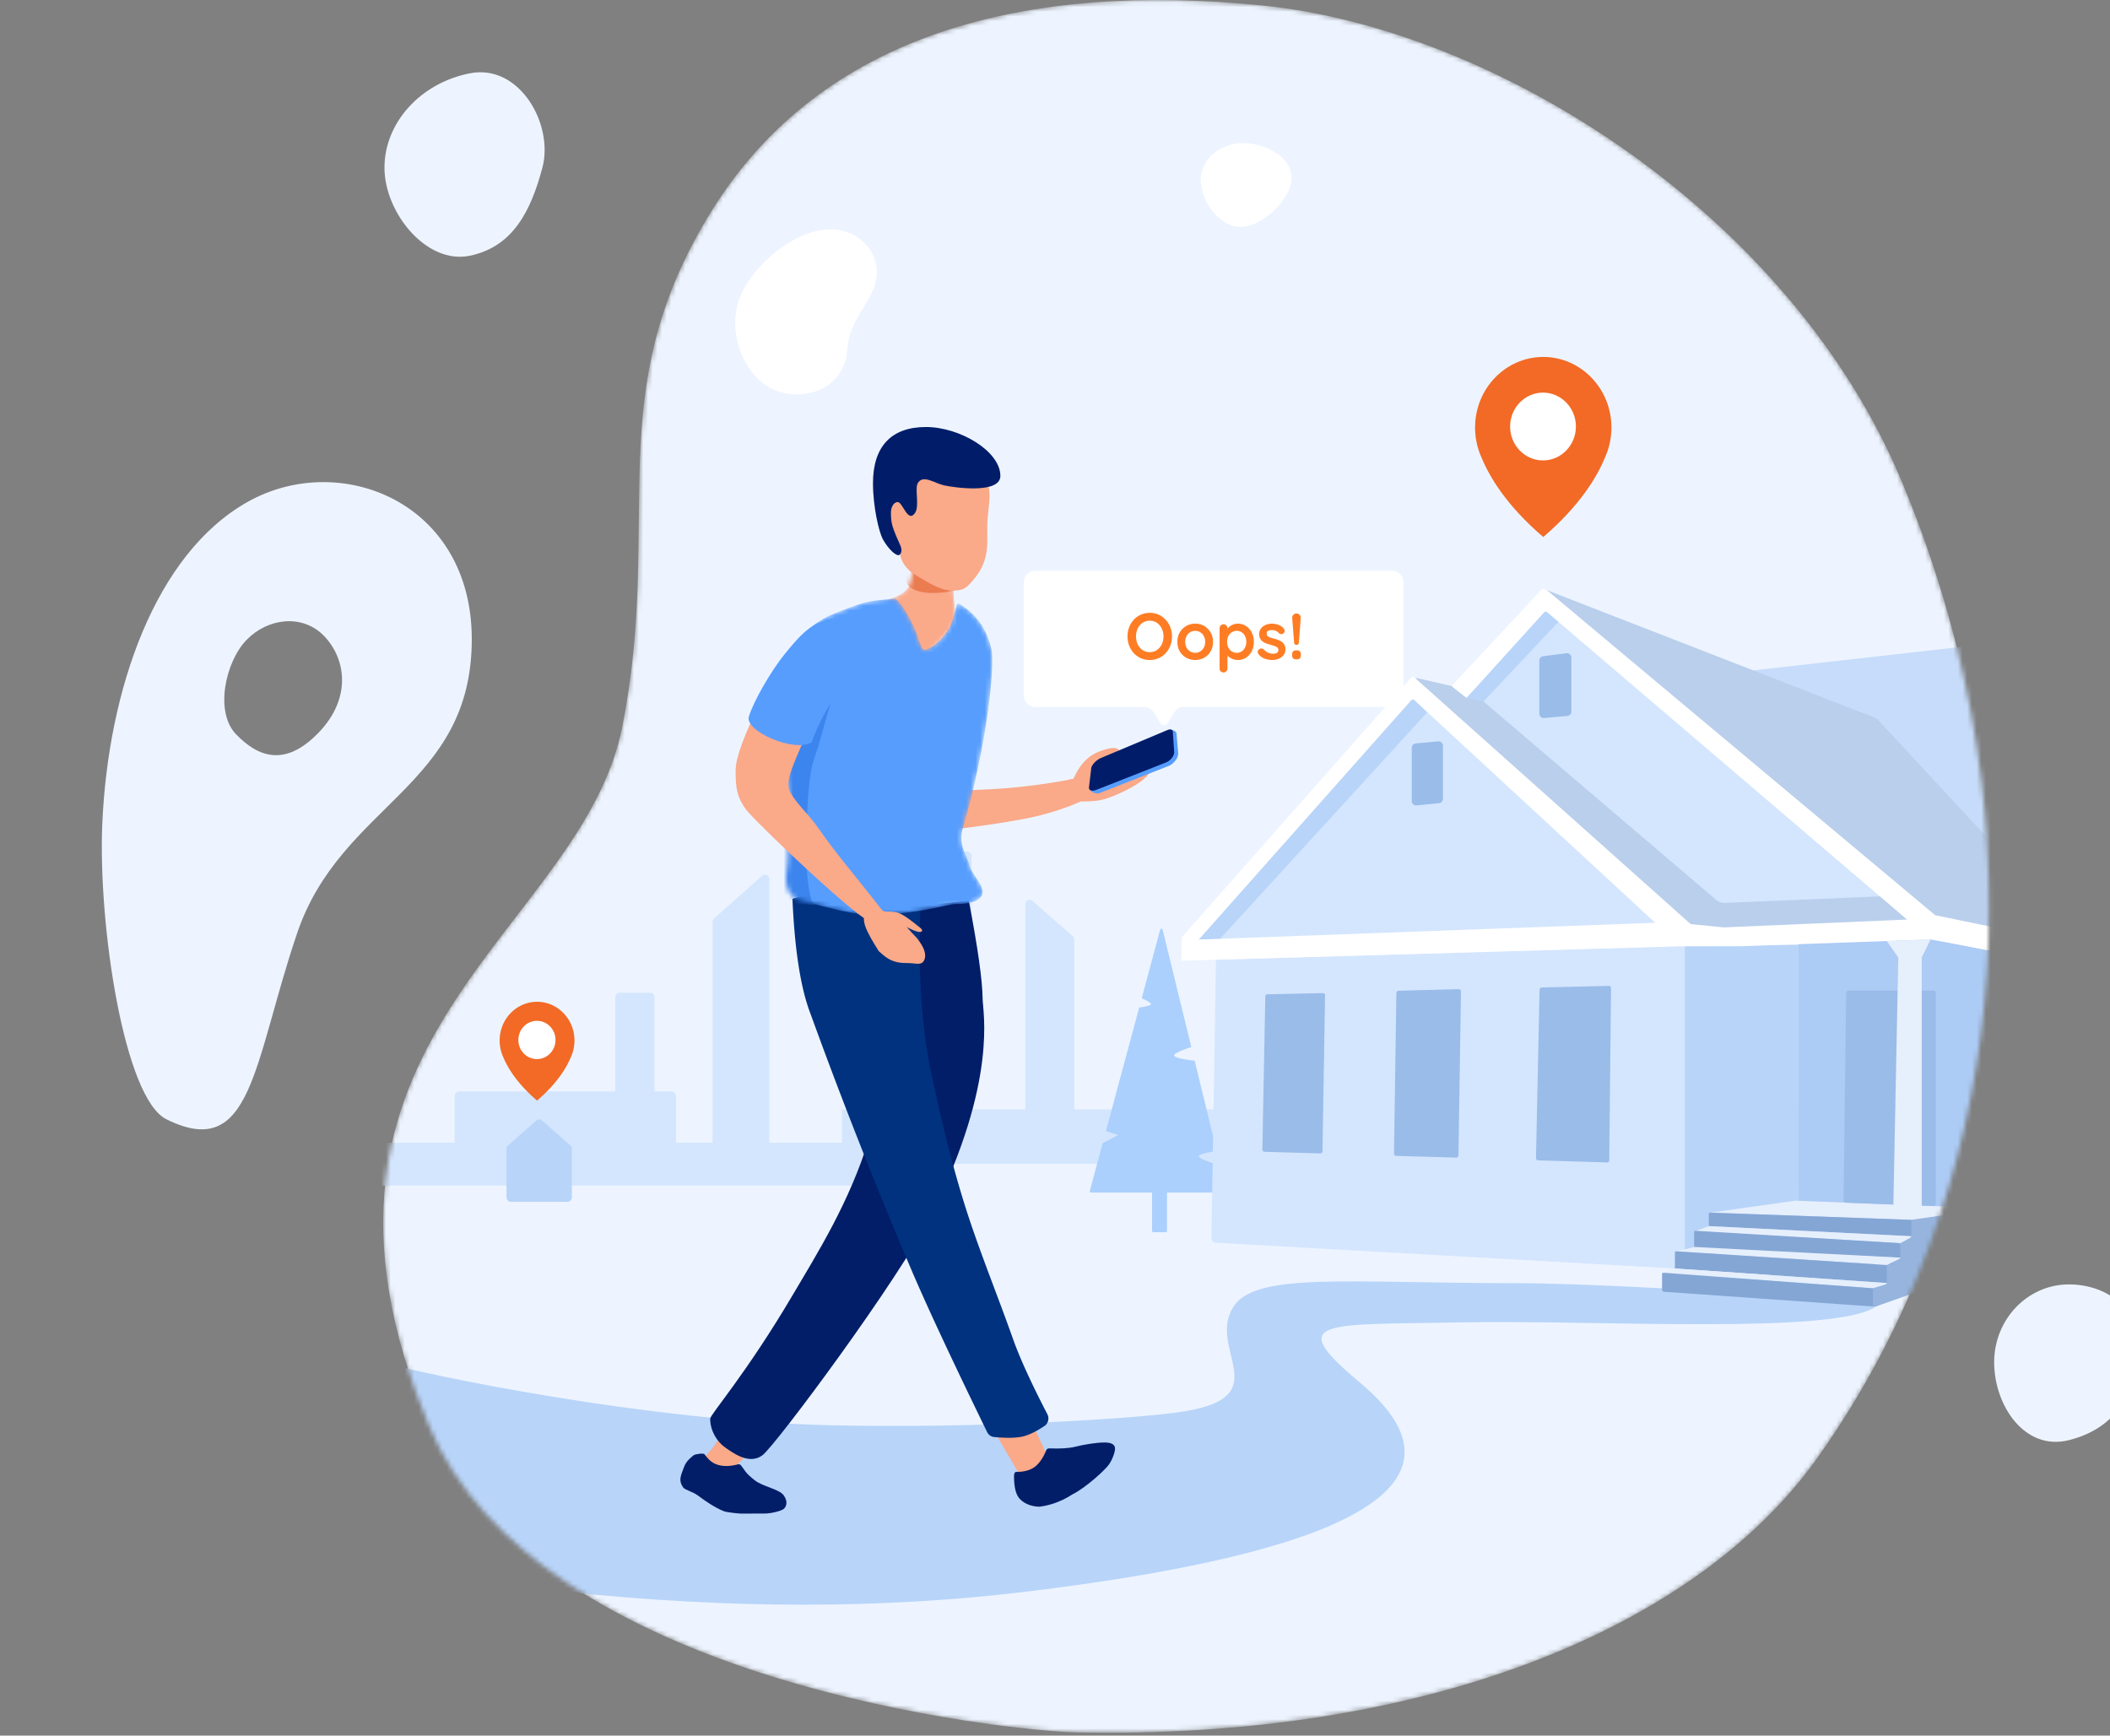 <svg width="451" height="371" viewBox="0 0 451 371" fill="none" xmlns="http://www.w3.org/2000/svg">
    <rect x="0" y="0" width="451" height="371" fill="#808080" stroke="none"/>
    <mask id="a" style="mask-type:alpha" maskUnits="userSpaceOnUse" x="81" y="0" width="345" height="371">
        <path d="M229.623 370.301c-12.585-.284-114.839-10.03-137.976-65.639-34.406-82.692 32.67-105.025 41.386-149.421 8.715-44.395-4.981-70.974 18.765-109.671C175.544 6.872 219.527-3.884 269.811 1.164c50.284 5.047 112.988 44.86 136.693 101.774 31.249 75.025 21.936 152.67-18.223 208.934-26.007 36.436-84.035 60.112-158.658 58.429z" fill="#fff"/>
    </mask>
    <g mask="url(#a)">
        <path d="M229.623 370.301c-12.585-.284-114.839-10.03-137.976-65.639-34.406-82.692 32.67-105.025 41.386-149.421 8.715-44.395-4.981-70.974 18.765-109.671C175.544 6.872 219.527-3.884 269.811 1.164c50.284 5.047 112.988 44.86 136.693 101.774 31.249 75.025 21.936 152.67-18.223 208.934-26.007 36.436-84.035 60.112-158.658 58.429z" fill="#EDF4FF"/>
        <path fill-rule="evenodd" clip-rule="evenodd" d="M297.568 122h-76.316c-1.343 0-2.432 1.142-2.432 2.552v24.006c0 1.41 1.089 2.552 2.432 2.552h23.126c2.969 0 2.969 3.935 4.393 3.935 1.423 0 1.791-3.935 4.139-3.935h44.658c1.343 0 2.432-1.142 2.432-2.552v-24.006c0-1.41-1.089-2.552-2.432-2.552z" fill="#fff"/>
        <path fill-rule="evenodd" clip-rule="evenodd" d="M120.835 340.249c35.065 3.688 67.836 3.688 98.315 0 45.717-5.532 104.308-17.312 71.545-44.696-16.46-13.758-7.685-12.302 21.588-12.883 28.992-.576 80.469 2.772 88.867-3.508 11.252-8.415-3.988-9.673-45.72-3.772-14.101-.738-24.808-1.107-32.121-1.107-34.669 0-54.672-2.383-59.556 4.879-6.05 8.995 9.384 19.168-10.36 22.491-9.616 1.618-44.918 3.735-75.715 3.009-40.077-.944-86.348-10.801-95.315-13.284-7.7-2.133-4.289 22.693 10.77 40.38 3.744 4.398 12.978 7.229 27.702 8.491z" fill="#B8D4F9"/>
        <path d="M79.368 244.268h107.483v9.172H79.368v-9.172z" fill="#D4E6FE"/>
        <path fill-rule="evenodd" clip-rule="evenodd" d="M164.422 187.906v63.403c0 .529-.415.959-.928.959h-10.272c-.513 0-.928-.43-.928-.959v-54.236c0-.278.117-.543.321-.725l10.273-9.167a.906.906 0 0 1 1.308.099.974.974 0 0 1 .226.626zM188.352 198.44h-4.253c-.513 0-.928.43-.928.959v47.653c0 .53.415.959.928.959h4.253c.513 0 .928-.429.928-.959v-47.653c0-.529-.415-.959-.928-.959zM143.551 233.305H98.119c-.513 0-.928.429-.928.958v14.908c0 .53.415.959.928.959h45.432c.513 0 .928-.429.928-.959v-14.908c0-.529-.415-.958-.928-.958z" fill="#D4E6FE"/>
        <path d="M315.553 94.249c0 .018.009.036.009.055.009.046.035.183.08.394v.019c.222 1.028.55 2.029.985 2.993.009.01.009.028.018.037 1.659 4.068 5.298 10.275 13.216 17.042 7.917-6.767 11.556-12.974 13.216-17.042.008-.01.008-.028.017-.037.426-.955.755-1.965.986-2.993v-.019c.053-.21.071-.348.079-.394 0-.019.009-.037.009-.065.178-.945.267-1.9.267-2.865 0-8.31-6.542-15.076-14.574-15.076-8.033 0-14.574 6.767-14.574 15.076 0 .974.088 1.938.266 2.875z" fill="#F26A26"/>
        <path d="M329.809 98.17c3.744 0 6.783-3.143 6.783-6.998 0-3.855-3.046-6.999-6.783-6.999-3.736 0-6.783 3.144-6.783 6.999 0 3.855 3.04 6.999 6.783 6.999z" fill="#fff" stroke="#fff" stroke-width=".5"/>
        <path fill-rule="evenodd" clip-rule="evenodd" d="M164.835 83.04c-6.112-3.061-9.875-12.942-6.292-20.417 3.583-7.475 14.115-15.674 22.207-13.121 4.527 1.428 7.839 6.067 6.307 11.237-1.331 4.494-5.56 7.902-5.948 13.875-.589 9.073-10.161 11.486-16.274 8.425zM265.193 48.527c-4.511 0-8.538-5.458-8.538-10.101 0-4.644 4.485-7.836 8.996-7.836 4.51 0 10.403 2.754 10.403 7.397 0 4.644-6.351 10.54-10.861 10.54z" fill="#fff"/>
        <path fill-rule="evenodd" clip-rule="evenodd" d="M219.15 193.291v53.418c0 .53.415.959.928.959h8.617c.513 0 .928-.429.928-.959v-45.854a.973.973 0 0 0-.327-.731l-8.617-7.564a.907.907 0 0 0-1.308.11.974.974 0 0 0-.221.621zM206.739 182.015h-9.49c-.512 0-.928.429-.928.959v64.388c0 .53.416.959.928.959h9.49c.513 0 .928-.429.928-.959v-64.388c0-.53-.415-.959-.928-.959z" fill="#D4E6FE"/>
        <path fill-rule="evenodd" clip-rule="evenodd" d="M425.217 237.127h-245.25v15.789c4.704-2.76 13.522-4.141 26.452-4.141h61.127c22.945 0 58.648 4.141 95.978 4.141 24.887 0 44.787-1.38 59.699-4.141l1.994-11.648z" fill="#D4E6FE"/>
        <path fill-rule="evenodd" clip-rule="evenodd" d="m121.905 244.844-6.054-5.335a.904.904 0 0 0-1.204 0l-6.054 5.335a.971.971 0 0 0-.326.729v10.367c0 .53.415.959.928.959h12.108c.513 0 .928-.429.928-.959v-10.367a.971.971 0 0 0-.326-.729z" fill="#B8D4F9"/>
        <path d="M106.942 223.987c0 .01.005.021.005.031l.044.216v.01c.122.565.302 1.114.541 1.643.005.005.005.015.009.02.911 2.232 2.908 5.639 7.253 9.352 4.345-3.713 6.342-7.12 7.253-9.352.005-.005.005-.015.009-.02a8.664 8.664 0 0 0 .541-1.643v-.01c.029-.116.039-.191.044-.216 0-.01.005-.021.005-.036a8.539 8.539 0 0 0 .146-1.572c0-4.56-3.59-8.274-7.998-8.274s-7.998 3.714-7.998 8.274c0 .534.049 1.063.146 1.577z" fill="#F26A26"/>
        <path d="M114.766 226.14c2.054 0 3.722-1.725 3.722-3.841s-1.672-3.841-3.722-3.841c-2.051 0-3.723 1.725-3.723 3.841s1.668 3.841 3.723 3.841z" fill="#fff" stroke="#fff" stroke-width=".5"/>
        <path fill-rule="evenodd" clip-rule="evenodd" d="M248.175 198.538a.282.282 0 0 0-.2.201l-3.941 14.632c1.375.65 2.033 1.084 1.974 1.301-.058.217-.896.451-2.513.699l-7.111 26.404 2.624.862-3.317 1.707-2.749 10.209a.29.29 0 0 0 .193.355c.025.007.05.01.075.01h13.035v8.186c0 .158.124.287.278.287h2.643a.283.283 0 0 0 .278-.287v-8.186h12.441a.283.283 0 0 0 .278-.287.336.336 0 0 0-.008-.071l-1.328-5.432c-2.964-.899-4.492-1.539-4.585-1.917-.092-.379 1.184-.772 3.828-1.18l-4.714-19.286c-2.84-.357-4.306-.723-4.398-1.098-.091-.375 1.135-.988 3.68-1.841l-6.125-25.06a.277.277 0 0 0-.338-.208z" fill="#ABD0FD"/>
        <path fill-rule="evenodd" clip-rule="evenodd" d="m385.2 201.193 26.108-.858 14.635 3.055v65.823c0 .529-.416.958-.928.958h-40.713v-68.02c0-.518.398-.942.898-.958z" fill="#ACCBF5"/>
        <path fill-rule="evenodd" clip-rule="evenodd" d="M358.04 201.962h26.293v69.21H358.04v-69.21z" fill="#B8D4F9"/>
        <path fill-rule="evenodd" clip-rule="evenodd" d="m259.897 205.158 100.241-3.018v69.136l-100.316-5.631c-.498-.028-.886-.458-.877-.973l.952-59.514zM315.537 150.635l17.634-18.604 70.371 59.861-36.126 2.03-51.879-43.287z" fill="#D4E6FE"/>
        <path fill-rule="evenodd" clip-rule="evenodd" d="m303.101 144.983 11.226 2.61 52.485 44.753c.529.45 1.201.684 1.886.655l33.509-1.41 5.684 5.156-40.257 1.81-7.751-1.078-57.864-51.651c.027-.506.447-.894.937-.865a.779.779 0 0 1 .145.02z" fill="#B9CFEC"/>
        <path fill-rule="evenodd" clip-rule="evenodd" d="m259.675 200.936 45.104-49.832 52.798 47.507-97.902 2.325z" fill="#D4E6FE"/>
        <path fill-rule="evenodd" clip-rule="evenodd" d="M305.076 152.254 260.6 200.889h-4.46l45.857-51.79 3.079 3.155z" fill="#B8D4F9"/>
        <path fill-rule="evenodd" clip-rule="evenodd" d="m252.477 204.877 3.676-4.034 98.852-3.636 4.256 5.069-106.574 3.086a.283.283 0 0 1-.286-.28.292.292 0 0 1 .076-.205z" fill="#fff"/>
        <path fill-rule="evenodd" clip-rule="evenodd" d="M252.538 204.978v-4.373c0-.12.044-.235.122-.324l48.992-55.454a.454.454 0 0 1 .646-.04l64.379 57.485h-7.45l-56.929-52.622a.453.453 0 0 0-.651.034l-49.109 55.294z" fill="#fff"/>
        <path fill-rule="evenodd" clip-rule="evenodd" d="m412.653 200.821-4.869-4.266-39.357 1.68-7.175-.707 5.361 4.741h5.23l40.81-1.448z" fill="#fff"/>
        <path fill-rule="evenodd" clip-rule="evenodd" d="m317.078 149.953-3.644-.759 16.85-18.792 2.9 2.444-16.106 17.107z" fill="#B8D4F9"/>
        <path fill-rule="evenodd" clip-rule="evenodd" d="m372.739 143.526 163.525-18.472c.51-.058.968.322 1.023.849a.987.987 0 0 1-.013.297l-14.945 75.054-75.483 1.629-46.241-49.025-27.866-10.332z" fill="#C6DCFA"/>
        <path fill-rule="evenodd" clip-rule="evenodd" d="m330.156 125.96 70.356 27.356c.39.152.742.391 1.03.702l3.063 3.303 41.8 45.073-32.594-6.278-83.655-70.156z" fill="#B9CFEC"/>
        <path fill-rule="evenodd" clip-rule="evenodd" d="m313.446 149.187-3.186-2.526 19.186-20.588c.413-.296.949-.157 1.608.415.658.573 28.184 23.621 82.578 69.142l32.71 6.761 76.295-1.374v3.178a.472.472 0 0 1-.455.479l-79.722 1.707-29.877-5.585-81.898-69.946a.453.453 0 0 0-.634.042l-16.605 18.295z" fill="#fff"/>
        <path fill-rule="evenodd" clip-rule="evenodd" d="m365.575 259.216 18.121-2.566 42.235 1.648-17.086 2.491-43.27-1.573z" fill="#E6EFFC"/>
        <path fill-rule="evenodd" clip-rule="evenodd" d="M365.249 259.488v2.599l43.586 2.21-.249-3.543-43.049-1.553a.282.282 0 0 0-.288.277v.01z" fill="#84A6D5"/>
        <path fill-rule="evenodd" clip-rule="evenodd" d="m365.253 262.096-2.979 1.083 43.941 2.584 3.421-1.459-44.383-2.208z" fill="#E6EFFC"/>
        <path fill-rule="evenodd" clip-rule="evenodd" d="M362.11 263.371v3.385l44.324 2.116-.231-3.131-43.799-2.657a.282.282 0 0 0-.294.271v.016z" fill="#84A6D5"/>
        <path fill-rule="evenodd" clip-rule="evenodd" d="m362.111 266.544-3.874.97 45.073 2.901 3.194-1.566-44.393-2.305z" fill="#E6EFFC"/>
        <path fill-rule="evenodd" clip-rule="evenodd" d="M357.999 267.759v3.395l45.516 3.129-.149-3.874-45.071-2.937a.281.281 0 0 0-.295.269l-.001.018z" fill="#84A6D5"/>
        <path fill-rule="evenodd" clip-rule="evenodd" d="m358.006 271.145-2.575.973 44.916 3.272 3.893-1.066-46.234-3.179z" fill="#E6EFFC"/>
        <path fill-rule="evenodd" clip-rule="evenodd" d="M355.256 272.344v3.302c0 .252.189.461.432.478 29.627 2.095 44.519 3.143 44.677 3.143.239 0 .785-.01.785-.105 0-.064-.262-1.324-.785-3.781l-44.811-3.323a.28.28 0 0 0-.297.266l-.001.02z" fill="#84A6D5"/>
        <path fill-rule="evenodd" clip-rule="evenodd" d="m425.956 258.257-17.424 2.493v3.416a.483.483 0 0 1-.244.422l-2.113 1.177v2.963a.48.48 0 0 1-.271.436l-2.604 1.237v3.723a.478.478 0 0 1-.335.46l-2.638.789v3.447a.47.47 0 0 0 .464.479.45.45 0 0 0 .15-.026l24.388-8.65a.957.957 0 0 0 .627-.907v-11.459z" fill="#96B4DD"/>
        <path fill-rule="evenodd" clip-rule="evenodd" d="M395.079 211.757h18.222c.256 0 .464.215.464.48v45.095a.472.472 0 0 1-.464.479h-.018l-18.779-.725a.473.473 0 0 1-.447-.485l.558-44.37a.472.472 0 0 1 .464-.474z" fill="#9ABCE9"/>
        <path fill-rule="evenodd" clip-rule="evenodd" d="M410.76 259.166v-54.501l1.899-3.858-9.384.343 2.472 3.515-1.084 54.501a5.76 5.76 0 0 0 3.154.923c1.136 0 2.117-.308 2.943-.923z" fill="#E6EFFC"/>
        <path fill-rule="evenodd" clip-rule="evenodd" d="m270.451 213.012-.631 32.703a.473.473 0 0 0 .451.489l11.923.346a.471.471 0 0 0 .477-.465v-.006l.552-33.308a.472.472 0 0 0-.474-.487l-11.844.258a.472.472 0 0 0-.454.47zM298.919 211.78l12.881-.343a.471.471 0 0 1 .476.466v.02l-.538 35.056a.471.471 0 0 1-.471.471h-.006l-12.852-.372a.472.472 0 0 1-.451-.486l.509-34.341a.472.472 0 0 1 .452-.471zM329.523 211.085l14.352-.347a.47.47 0 0 1 .475.468v.016l-.38 36.789a.47.47 0 0 1-.469.474h-.009l-14.734-.458a.473.473 0 0 1-.45-.49l.762-35.983a.472.472 0 0 1 .453-.469zM302.598 158.912l4.813-.44c.51-.047.961.343 1.006.871l.003.084v11.318a.947.947 0 0 1-.842.954l-4.812.461c-.51.049-.962-.338-1.01-.866a1.295 1.295 0 0 1-.004-.088v-11.339c0-.497.367-.911.846-.955zM329.841 140.264l4.988-.627c.508-.064.971.31 1.033.836a.892.892 0 0 1 .007.116v11.496a.947.947 0 0 1-.848.955l-4.988.446c-.511.045-.96-.345-1.005-.873a1.13 1.13 0 0 1-.003-.083v-11.314c0-.485.35-.893.816-.952z" fill="#9ABCE9"/>
    </g>
    <path fill-rule="evenodd" clip-rule="evenodd" d="M100.37 54.674c-9.253 1.881-18.193-9.24-18.193-18.825 0-9.586 7.677-18.12 18.282-20.183 10.605-2.063 17.938 10.928 15.474 20.183-2.465 9.255-6.31 16.944-15.563 18.825zM100.84 136.615c-.017-29.301-28.15-40.442-47.913-29.331-19.763 11.111-29.79 40.096-31.058 68.721-.95 21.486 4.626 58.745 13.698 63.247 18.401 9.134 18.547-12.082 27.949-39.793 9.402-27.712 37.343-31.158 37.324-62.844zm-32.773 20.028c-7.221 7.459-12.975 5.108-17.608.322-4.632-4.785-2.281-15.511 2.236-20.177s11.935-5.634 16.567-.848c4.633 4.785 6.025 13.243-1.195 20.703z" fill="#EDF4FF"/>
    <path fill-rule="evenodd" clip-rule="evenodd" d="M138.966 212.199h-6.534c-.512 0-.928.429-.928.959v33.894c0 .53.416.959.928.959h6.534c.513 0 .928-.429.928-.959v-33.894c0-.53-.415-.959-.928-.959z" fill="#D4E6FE"/>
    <path fill-rule="evenodd" clip-rule="evenodd" d="M442.207 307.846c-9.472 2.364-15.967-7.453-15.967-16.647 0-9.194 7.149-16.646 15.967-16.646 8.818 0 15.898 6.05 14.926 15.045-.971 8.996-5.454 15.883-14.926 18.248z" fill="#EDF4FF"/>
    <path fill-rule="evenodd" clip-rule="evenodd" d="m159.953 298.409-7.585 11.026-2.108 2.495c.66 1.462 1.214 2.385 1.663 2.768.448.384 1.571.701 3.369.952a293.14 293.14 0 0 1 2.964-3.25c.691-.743 3.598-3.846 8.722-9.309l-7.025-4.682z" fill="#FAA989"/>
    <path fill-rule="evenodd" clip-rule="evenodd" d="M148.264 311.071c-1.573 1.23-1.86 1.966-2.196 2.872-.581 1.564-1.087 2.577-.015 4.054.473.512 2.093.904 3.153 1.703 1.472 1.109 3.685 2.626 5.511 3.328.434.229 3.24.516 3.729.515 3.336-.013 3.931-.007 5.083-.02 1.359-.015 3.406-.528 3.965-.966.559-.437 1.005-1.564.015-2.928-.99-1.364-4.608-1.875-6.263-3.275-1.024-.867-1.418-1.01-2.763-2.994-.235-.328-.42-.426-.775-.339-1.573.41-2.927.462-4.062.154-1.148-.311-1.997-.852-3.059-2.315-.228-.314-2.023-.024-2.323.211zM184.47 195.106l22.596-2.644c1.949 10.167 2.938 17.208 2.967 21.123.02 2.635 3.316 17.453-10.894 45.963-6.91 13.864-33.346 49.395-36.169 51.522-2.822 2.127-6.342-.521-7.995-1.678-1.652-1.157-3.177-3.477-3.177-6.144 0-.863 7.785-9.721 17.59-26.356 5.28-8.957 12.173-19.824 16.431-33.689 2.742-8.926 2.292-24.958-1.349-48.097z" fill="#021E69"/>
    <path fill-rule="evenodd" clip-rule="evenodd" d="m211.249 303.792 8.2 14.043 5.852-3.482-7.04-15.262-7.012 4.701z" fill="#FAA989"/>
    <path fill-rule="evenodd" clip-rule="evenodd" d="M169.382 192.124c5.442-1.825 10.519-2.583 15.23-2.273 4.711.309 8.761 1.666 12.15 4.072-.606 13.837.186 25.792 2.377 35.864.929 4.269 3.149 15.125 6.89 27.211 2.961 9.568 7.158 19.769 10.438 29.056 1.459 4.129 3.927 9.545 7.405 16.249.457.881.183 1.976-.63 2.517-1.804 1.203-3.356 1.951-4.656 2.245-1.447.327-3.481.364-6.103.11a1.858 1.858 0 0 1-1.486-1.047c-7.57-15.547-12.993-27.172-16.268-34.873-12.632-29.697-20.493-51.901-21.566-54.751-2.056-5.455-3.316-13.582-3.781-24.38z" fill="#01327F"/>
    <path fill-rule="evenodd" clip-rule="evenodd" d="M216.74 315.595c.008 2.033.327 3.442.827 4.263.863 1.419 2.801 2.205 4.592 2.212 1.628-.192 4.272-.801 7.1-2.657 2.887-1.443 6.933-5.19 7.739-6.316.806-1.126 1.338-2.734 1.335-3.457-.003-.722-.546-1.292-2.2-1.299-1.654-.007-4.253.397-6.335.915-1.289.32-3.108.436-5.456.348-.396-.004-.583.089-.729.433-.629 1.54-1.404 2.684-2.326 3.433-.932.756-2.317 1.174-4.091 1.167-.38-.002-.457.57-.456.958z" fill="#021E69"/>
    <mask id="b" style="mask-type:alpha" maskUnits="userSpaceOnUse" x="189" y="120" width="16" height="22">
        <path d="M189.473 128.221c2.111 2.361 3.405 4.052 3.881 5.076.477 1.023 1.58 3.682 3.309 7.976 1.622-1.499 2.8-2.628 3.534-3.388 1.101-1.139 2.873-2.769 3.655-4.588.782-1.819 0-4.153 0-6.31 0-1.438-.336-2.857-1.007-4.258l-5.966-2.062h-1.724c.008 1.836-.298 3.391-.917 4.666-.619 1.274-2.207 2.237-4.765 2.888z" fill="#fff"/>
    </mask>
    <g mask="url(#b)">
        <path d="M189.473 128.221c2.111 2.361 3.405 4.052 3.881 5.076.477 1.023 1.58 3.682 3.309 7.976 1.622-1.499 2.8-2.628 3.534-3.388 1.101-1.139 2.873-2.769 3.655-4.588.782-1.819 0-4.153 0-6.31 0-1.438-.336-2.857-1.007-4.258l-5.966-2.062h-1.724c.008 1.836-.298 3.391-.917 4.666-.619 1.274-2.207 2.237-4.765 2.888z" fill="#FAA989"/>
        <path fill-rule="evenodd" clip-rule="evenodd" d="m193.442 122.321 3.303-3.314 8.33 5.414-.559 1.703c-3.134.709-5.724.831-7.771.364-2.047-.467-3.148-1.45-3.303-2.947v-1.22z" fill="#EB7C50"/>
    </g>
    <path fill-rule="evenodd" clip-rule="evenodd" d="M203.491 126.235c2.422 0 2.876-.343 4.435-2.143 1.993-2.299 3.111-4.736 3.111-8.612 0-.585-.047-3.024 0-3.785.18-2.978.834-6.027.197-7.914-1.213-3.598-2.592-4.893-4.633-6.44-2.594-1.967-5.64-1.254-7.443-1.254-4.478 0-9.393 5.674-9.887 12.163-.067.873.494 5.085.963 6.033.34.689 1.422.65 1.422 1.197 0 1.429.623.89.623 2.11 0 2.008 1.284 4.053 3.208 5.206 2.786 1.67 5.503 3.439 8.004 3.439z" fill="#FAA989"/>
    <path fill-rule="evenodd" clip-rule="evenodd" d="M192.313 118.561c.577-.57.4-1.448 0-2.256-.328-.664-1.27-2.889-1.524-3.756-.343-1.173-.359-2.205-.359-2.977 0-.894.387-2.143 1.398-2.254 1.11-.123 2.186 4.65 3.759 2.32.99-1.466-.103-5.185.58-6.356 1.117-1.917 3.558.009 5.624.471 2.191.49 12.032 1.877 12.032-2.021 0-5.232-8.57-10.454-15.926-10.454s-11.302 4.141-11.302 12.004c0 5.171 1.312 10.539 2.09 11.955 1.218 2.213 3.052 3.894 3.628 3.324z" fill="#011D6A"/>
    <path fill-rule="evenodd" clip-rule="evenodd" d="M203.047 177.381c6.263-.736 11.57-1.522 15.923-2.356 4.353-.834 8.355-2.068 12.008-3.701.885-1.197 1.157-2.418.816-3.664-.34-1.246-1.499-1.562-3.478-.949-5.681 1.042-11.188 1.708-16.522 1.997-5.334.29-9.005.29-11.012 0-1.843-.365-2.603 1.323-2.279 5.065.323 3.743 1.838 4.945 4.544 3.608z" fill="#FAA989"/>
    <path fill-rule="evenodd" clip-rule="evenodd" d="M229.227 167.024c1.291-3.267 3.16-5.376 5.608-6.329 2.448-.953 3.899-1.056 4.353-.309l-3.901 4.046-.452 1.921c.521.582 1.229.849 2.124.802 1.343-.069 1.751-.573 3.362-1.063a14.248 14.248 0 0 0 3.075-1.348c2.269-1.244 3.008-1.089 2.217.465-1.185 2.332-7.351 4.986-9.518 5.61-1.445.415-3.409.568-5.893.458-1.04-.462-1.56-1.076-1.56-1.843 0-.766.195-1.57.585-2.41z" fill="#FAA989"/>
    <path fill-rule="evenodd" clip-rule="evenodd" d="m251.491 156.997.346 4.07c0 1.07-1.076 2.252-1.938 2.616l-14.798 5.813c-.987.364-2.324-.354-2.137-1.134l1.267-4.122c.242-.78 1.2-1.707 2.128-2.071l13.761-6.223c.294 0 1.492.271 1.371 1.051z" fill="#569DFE"/>
    <path fill-rule="evenodd" clip-rule="evenodd" d="m250.708 156.823.28 4.053c-.067.78-.81 1.707-1.672 2.071l-15.07 5.926c-.987.364-1.647.026-1.46-.753l.478-4.054c.241-.78 1.2-1.707 2.127-2.07l14.095-5.927c.803-.363 1.344-.026 1.222.754z" fill="#011D6A"/>
    <mask id="c" style="mask-type:alpha" maskUnits="userSpaceOnUse" x="167" y="127" width="46" height="69">
        <path d="M177.215 131.612c3.393-1.397 5.873-2.315 7.438-2.755 2.204-.62 5.221-.697 6.494-.922.85-.15 3.557 4.277 4.637 7.159.973 2.595 1.176 3.947 1.916 3.801.933-.184 3.083-1.186 5.123-4.502.539-.876 1.045-2.668 1.661-5.081.05-.196.285-.373.397-.311 3.602 2.019 6.062 5.342 7.056 9.894.721 3.301-.875 20.194-6.259 38.641-.807 3.26 1.035 5.292 1.706 7.897.341 1.322 3.229 4.223 2.579 5.769-.718 1.711-3.231 2.053-5.925 2.053-1.137 0-10.222 2.745-19.385 2.196-3.008-.18-8.361-1.522-13.77-3.083-2.607-.753-3.461-3.429-2.562-8.029.176-5.776.357-9.307.544-10.593.145-1.002-1.845-9.561 0-26.736.219-2.038.238-7.225 1.143-8.977 1.337-2.585 3.74-4.726 7.207-6.421z" fill="#fff"/>
    </mask>
    <g mask="url(#c)">
        <path d="M177.215 131.612c3.393-1.397 5.873-2.315 7.438-2.755 2.204-.62 5.221-.697 6.494-.922.85-.15 3.557 4.277 4.637 7.159.973 2.595 1.176 3.947 1.916 3.801.933-.184 3.083-1.186 5.123-4.502.539-.876 1.045-2.668 1.661-5.081.05-.196.285-.373.397-.311 3.602 2.019 6.062 5.342 7.056 9.894.721 3.301-.875 20.194-6.259 38.641-.807 3.26 1.035 5.292 1.706 7.897.341 1.322 3.229 4.223 2.579 5.769-.718 1.711-3.231 2.053-5.925 2.053-1.137 0-10.222 2.745-19.385 2.196-3.008-.18-8.361-1.522-13.77-3.083-2.607-.753-3.461-3.429-2.562-8.029.176-5.776.357-9.307.544-10.593.145-1.002-1.845-9.561 0-26.736.219-2.038.238-7.225 1.143-8.977 1.337-2.585 3.74-4.726 7.207-6.421z" fill="#569DFE"/>
        <path fill-rule="evenodd" clip-rule="evenodd" d="M174.272 193.481a3.273 3.273 0 0 1-.919-1.427c-.874-2.793-1.139-9.622-.995-12.654.135-2.876.04-8.556.995-14.564.163-1.025.688-2.801 1.575-5.329l3.239-11.527-4.814-1.807-8.403 21.48 1.436 16.727v8.523l7.886.578z" fill="#3D85EE"/>
    </g>
    <path fill-rule="evenodd" clip-rule="evenodd" d="M160.974 153.311c-2.492 5.409-3.738 9.171-3.738 11.284 0 3.17 0 5.943 2.799 9.128 3.098 3.523 24.071 23.507 26.466 23.507.493 0 4.899.995 2.244-2.42-6.522-8.39-9.287-11.319-14.006-18.036-1.998-2.844-4.407-4.812-5.896-7.566-1.368-2.531 2.048-8.296 3.589-12.673.411-1.166-3.409-2.241-11.458-3.224z" fill="#FAA989"/>
    <path fill-rule="evenodd" clip-rule="evenodd" d="M193.735 205.857c1.875-.021 3.059.578 3.709-.437.545-.852.436-2.309-.931-4.176-.372-.508-.356-.584-1.069-1.291-.819-.813-1.152-1.343-1.63-1.755-.236-.204 2.313 1.316 3.055.969.743-.347-.474-1.043-.782-1.315-.284-.25-2.773-2.283-4-2.701-1.266-.431-2.797-.238-3.022-.334-1.476-.63-2.584-.96-3.509-.243-2.036 1.58-.366 4.545 2.279 8.747 1.132.942 2.456 2.574 5.9 2.536z" fill="#FAA989"/>
    <path fill-rule="evenodd" clip-rule="evenodd" d="M181 133.76c1.085 1.289 1.122 4.913.11 10.874-3.978 5.944-6.52 10.634-7.625 14.07-3.896 2.181-14.275-2.451-13.428-5.47.847-3.02 4.649-9.732 7.709-13.463 2.396-2.923 5.386-6.824 9.787-7.391 1.217-.157 2.504.26 3.447 1.38z" fill="#569DFE"/>
    <path d="M250.506 136.04c0 .7-.117 1.353-.35 1.96a5.01 5.01 0 0 1-.994 1.61c-.42.457-.924.817-1.512 1.078a4.577 4.577 0 0 1-1.904.392 4.577 4.577 0 0 1-1.904-.392 4.706 4.706 0 0 1-1.512-1.078 5.136 5.136 0 0 1-.98-1.61 5.422 5.422 0 0 1-.35-1.96c0-.7.117-1.353.35-1.96a4.96 4.96 0 0 1 .98-1.596 4.598 4.598 0 0 1 1.512-1.092 4.577 4.577 0 0 1 1.904-.392c.691 0 1.325.131 1.904.392a4.42 4.42 0 0 1 1.512 1.092c.429.457.761.989.994 1.596.233.607.35 1.26.35 1.96zm-1.82 0c0-.625-.126-1.19-.378-1.694a3.084 3.084 0 0 0-1.036-1.218c-.439-.299-.947-.448-1.526-.448-.579 0-1.087.149-1.526.448-.439.299-.784.7-1.036 1.204-.243.504-.364 1.073-.364 1.708 0 .625.121 1.195.364 1.708.252.504.597.905 1.036 1.204.439.299.947.448 1.526.448.579 0 1.087-.149 1.526-.448.439-.299.784-.7 1.036-1.204a3.823 3.823 0 0 0 .378-1.708zM259.278 137.202c0 .765-.172 1.442-.518 2.03a3.614 3.614 0 0 1-1.372 1.358c-.569.327-1.208.49-1.918.49a3.86 3.86 0 0 1-1.932-.49 3.76 3.76 0 0 1-1.372-1.358c-.336-.588-.504-1.265-.504-2.03 0-.765.168-1.437.504-2.016a3.73 3.73 0 0 1 1.372-1.372 3.779 3.779 0 0 1 1.932-.504 3.7 3.7 0 0 1 1.918.504 3.588 3.588 0 0 1 1.372 1.372c.346.579.518 1.251.518 2.016zm-1.68 0c0-.476-.098-.887-.294-1.232a2.049 2.049 0 0 0-.77-.826 1.983 1.983 0 0 0-1.064-.294c-.392 0-.751.098-1.078.294a2.194 2.194 0 0 0-.77.826c-.186.345-.28.756-.28 1.232 0 .467.094.877.28 1.232.196.345.453.616.77.812.327.196.686.294 1.078.294s.747-.098 1.064-.294c.327-.196.584-.467.77-.812.196-.355.294-.765.294-1.232zM264.56 133.31c.653 0 1.237.168 1.75.504.523.327.933.779 1.232 1.358.308.579.462 1.251.462 2.016 0 .765-.154 1.442-.462 2.03a3.55 3.55 0 0 1-1.218 1.372 3.068 3.068 0 0 1-1.708.49c-.373 0-.723-.061-1.05-.182a3.462 3.462 0 0 1-.868-.462 2.98 2.98 0 0 1-.574-.56c-.131-.196-.196-.359-.196-.49l.434-.182v3.682a.815.815 0 0 1-.238.602.793.793 0 0 1-.602.252.815.815 0 0 1-.602-.238.833.833 0 0 1-.238-.616v-8.582c0-.243.079-.443.238-.602a.793.793 0 0 1 .602-.252c.243 0 .443.084.602.252a.815.815 0 0 1 .238.602v.686l-.238-.126c0-.121.065-.266.196-.434a2.58 2.58 0 0 1 .532-.518c.224-.177.481-.322.77-.434a2.65 2.65 0 0 1 .938-.168zm-.21 1.54a1.9 1.9 0 0 0-1.078.308 2.124 2.124 0 0 0-.728.84 2.687 2.687 0 0 0-.252 1.19c0 .439.084.84.252 1.204.177.355.42.635.728.84a1.9 1.9 0 0 0 1.078.308c.411 0 .765-.103 1.064-.308.308-.205.546-.485.714-.84.177-.364.266-.765.266-1.204 0-.448-.089-.845-.266-1.19a2.025 2.025 0 0 0-.714-.84 1.834 1.834 0 0 0-1.064-.308zM268.971 139.778a.776.776 0 0 1-.126-.504c.009-.205.13-.383.364-.532a.724.724 0 0 1 .476-.112c.168.009.331.093.49.252.27.271.555.481.854.63.298.149.672.224 1.12.224.14-.009.294-.028.462-.056a.923.923 0 0 0 .434-.224c.13-.121.196-.303.196-.546a.615.615 0 0 0-.21-.49 1.768 1.768 0 0 0-.56-.308 8.23 8.23 0 0 0-.756-.238c-.29-.084-.588-.177-.896-.28a3.951 3.951 0 0 1-.826-.392 1.974 1.974 0 0 1-.616-.658c-.159-.271-.238-.611-.238-1.022 0-.467.13-.863.392-1.19a2.559 2.559 0 0 1 1.008-.756c.42-.177.858-.266 1.316-.266.289 0 .592.037.91.112.317.065.62.177.91.336.289.149.532.35.728.602.102.14.163.308.182.504.018.196-.07.373-.266.532a.705.705 0 0 1-.49.154.774.774 0 0 1-.462-.196 1.651 1.651 0 0 0-.644-.49 2.148 2.148 0 0 0-.91-.182c-.14 0-.294.019-.462.056a.815.815 0 0 0-.42.21c-.122.103-.182.271-.182.504 0 .215.07.387.21.518.14.121.326.224.56.308.242.075.499.149.77.224.28.075.564.163.854.266.289.103.555.238.798.406.242.168.438.387.588.658.149.261.224.597.224 1.008 0 .476-.14.882-.42 1.218-.28.336-.63.593-1.05.77-.42.168-.85.252-1.288.252a5.105 5.105 0 0 1-1.652-.28 2.905 2.905 0 0 1-1.372-1.022zM277.125 137.846c-.318 0-.49-.177-.518-.532l-.406-5.152a.976.976 0 0 1 .224-.728.882.882 0 0 1 .686-.294c.28 0 .508.098.686.294a.907.907 0 0 1 .224.728l-.392 5.152c-.028.355-.196.532-.504.532zm-.098 3.094c-.271 0-.481-.07-.63-.21-.14-.149-.21-.359-.21-.63v-.238c0-.271.07-.476.21-.616.149-.149.359-.224.63-.224h.182c.27 0 .476.075.616.224.149.14.224.345.224.616v.238c0 .271-.075.481-.224.63-.14.14-.346.21-.616.21h-.182z" fill="#FE7D24"/>
</svg>
